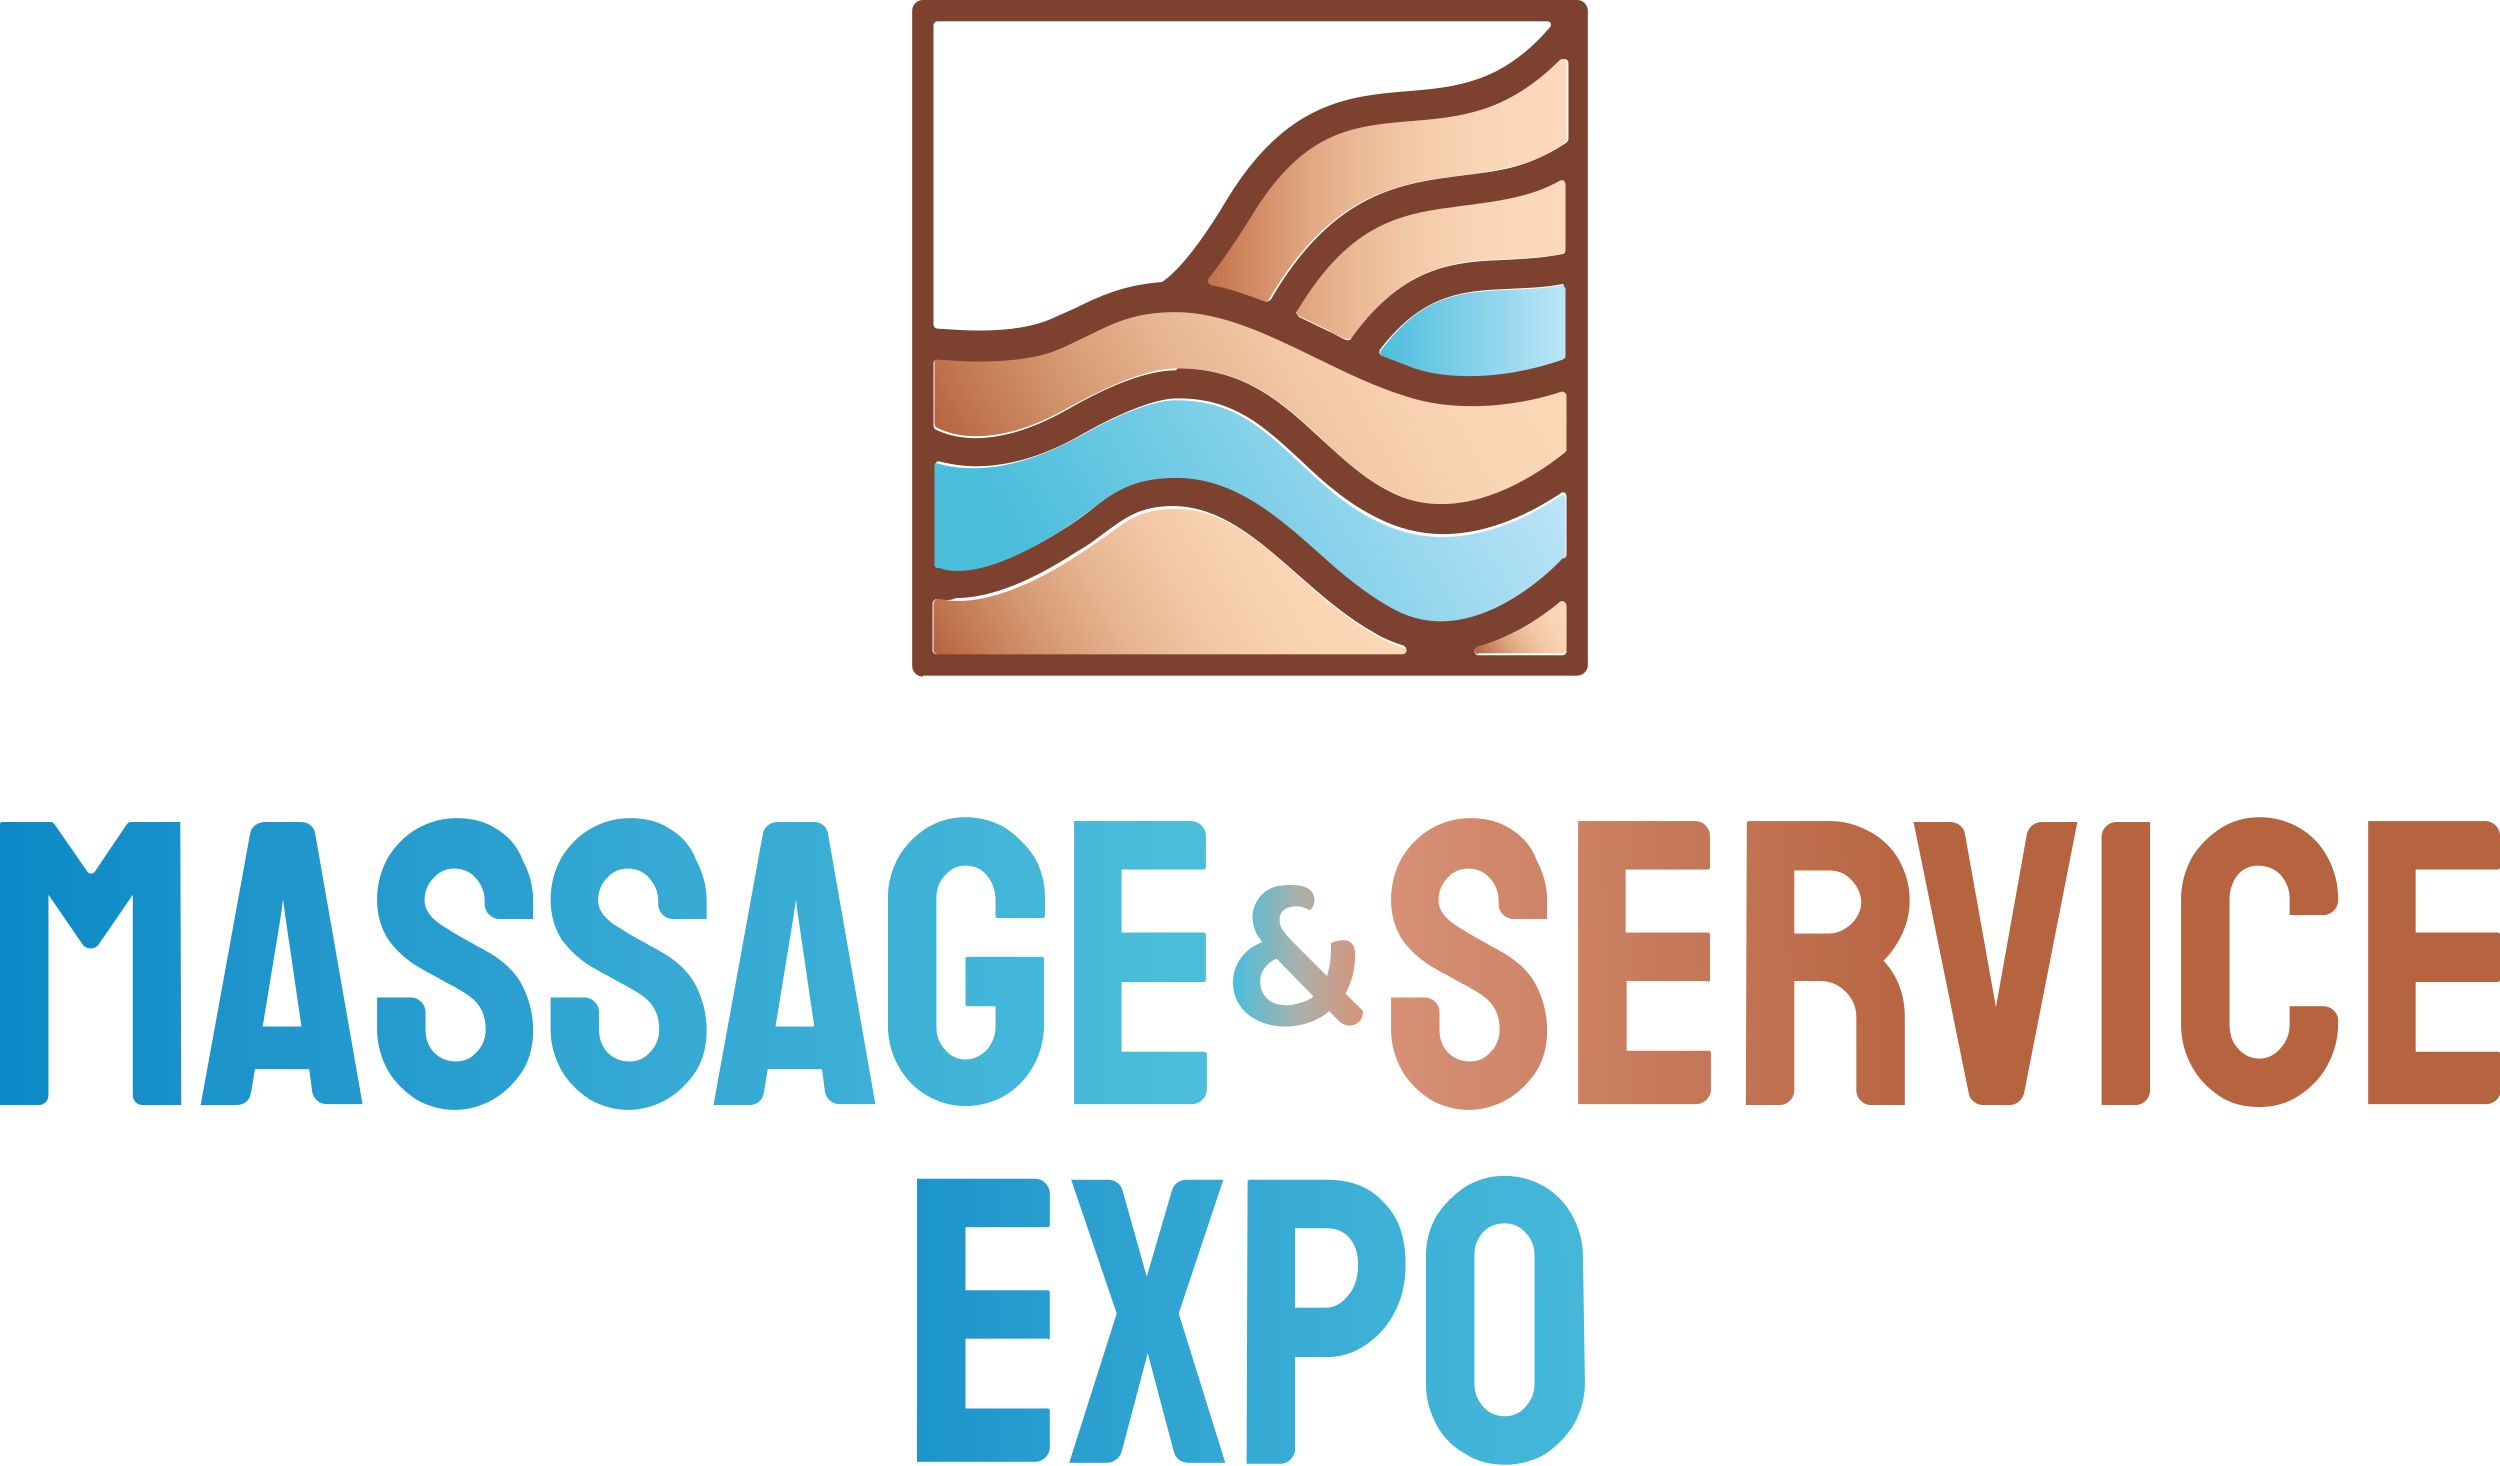 <?xml version="1.0" encoding="UTF-8"?> <svg xmlns="http://www.w3.org/2000/svg" xmlns:xlink="http://www.w3.org/1999/xlink" version="1.1" id="Слой_1" x="0px" y="0px" viewBox="0 0 257.9 151.2" style="enable-background:new 0 0 257.9 151.2;" xml:space="preserve"> <style type="text/css"> .st0{fill:url(#SVGID_1_);} .st1{fill:url(#SVGID_00000162329314260679711350000011696949578243503000_);} .st2{fill:url(#SVGID_00000120529129971015861820000015556293830839886215_);} .st3{fill:url(#SVGID_00000136393624007516703250000006381015682363053725_);} .st4{fill:url(#SVGID_00000113349484496848617600000009774201876220096399_);} .st5{fill:url(#SVGID_00000078046545750501774580000007644156296318704802_);} .st6{fill:#7C412F;} .st7{fill:url(#SVGID_00000153689342907950607780000011766867466218765468_);} .st8{fill:url(#SVGID_00000113354937176505805010000004919822189023896743_);} .st9{fill:url(#SVGID_00000030448367547310319420000002766765005868644541_);} .st10{fill:url(#SVGID_00000054248517788575508100000010590198995328107660_);} .st11{fill:url(#SVGID_00000137826423748136727060000016703965295499393434_);} .st12{fill:url(#SVGID_00000026861383058858606390000011130595522970823612_);} .st13{fill:url(#SVGID_00000021117518870983789420000017475084555772470930_);} .st14{fill:url(#SVGID_00000121274737773290775740000009489931359081270452_);} .st15{fill:url(#SVGID_00000142854466799404605220000013025618967348232072_);} .st16{fill:url(#SVGID_00000145745274240096297890000004479258720619055505_);} .st17{fill:url(#SVGID_00000048468556919660678250000015231969719554194860_);} .st18{fill:url(#SVGID_00000180335171754279022180000012401499292171362977_);} .st19{fill:url(#SVGID_00000101102066245152720530000006142828324816242097_);} .st20{fill:url(#SVGID_00000115511063204424616070000011345222691191198592_);} .st21{fill:url(#SVGID_00000155864716224634205640000014646732552938378156_);} .st22{fill:url(#SVGID_00000166656163720970016020000015829275582967321752_);} .st23{fill:url(#SVGID_00000090257898346327402130000004463038216847687299_);} .st24{fill:url(#SVGID_00000000938662336639142270000015030995536752426644_);} .st25{fill:url(#SVGID_00000064346607341051076360000002253802581574993845_);} </style> <g> <g> <linearGradient id="SVGID_1_" gradientUnits="userSpaceOnUse" x1="142.316" y1="34.162" x2="161.585" y2="34.162"> <stop offset="0" style="stop-color:#4BBEDB"></stop> <stop offset="1" style="stop-color:#BDE4F7"></stop> </linearGradient> <path class="st0" d="M151.8,38.9c-2.1,0-4-0.3-5.8-0.8c-1.1-0.3-2.2-0.7-3.4-1.3c-0.1,0-0.2-0.2-0.2-0.3c0-0.1,0-0.3,0.1-0.4 c4.4-5.9,8.5-6,13.3-6.2c1.6-0.1,3.5-0.1,5.4-0.5c0,0,0.1,0,0.1,0c0.1,0,0.2,0,0.3,0.1c0.1,0.1,0.2,0.2,0.2,0.3v6.9 c0,0.2-0.1,0.3-0.3,0.4C159.9,37.7,156.2,38.9,151.8,38.9z"></path> <linearGradient id="SVGID_00000176027231073578617940000014300987891516111246_" gradientUnits="userSpaceOnUse" x1="124.525" y1="20.519" x2="161.585" y2="20.519"> <stop offset="0" style="stop-color:#C47049"></stop> <stop offset="8.953917e-02" style="stop-color:#CE835B"></stop> <stop offset="0.252" style="stop-color:#DEA27B"></stop> <stop offset="0.421" style="stop-color:#EBBA96"></stop> <stop offset="0.596" style="stop-color:#F4CBAA"></stop> <stop offset="0.783" style="stop-color:#FAD6B7"></stop> <stop offset="1" style="stop-color:#FCD9BB"></stop> </linearGradient> <path style="fill:url(#SVGID_00000176027231073578617940000014300987891516111246_);" d="M139.1,35c-0.1,0-0.1,0-0.2,0 c-0.7-0.3-1.4-0.6-2-1c-1-0.5-1.9-0.9-2.9-1.4c-0.1,0-0.2-0.1-0.2-0.3c0-0.1,0-0.2,0-0.3c5.7-9.5,11.1-10.1,17.3-10.9 c2.3-0.3,4.7-0.6,7.2-1.4c0.9-0.3,1.8-0.7,2.7-1.2c0.1,0,0.1,0,0.2,0c0.1,0,0.1,0,0.2,0.1c0.1,0.1,0.2,0.2,0.2,0.4v6.7 c0,0.2-0.1,0.4-0.3,0.4c-2,0.5-3.9,0.5-5.7,0.6c-5.2,0.2-10.6,0.4-16.1,8.1C139.4,34.9,139.2,35,139.1,35z M130.6,31.1 c-0.1,0-0.1,0-0.2,0c-2-0.8-3.8-1.3-5.6-1.7c-0.1,0-0.3-0.1-0.3-0.3s0-0.3,0.1-0.4c1.4-1.6,2.9-3.8,4.4-6.4 c5.4-8.9,10.5-9.4,16.4-9.8c2.5-0.2,5.1-0.4,7.7-1.3c2.8-0.9,5.4-2.6,7.7-5c0.1-0.1,0.2-0.1,0.3-0.1c0.1,0,0.1,0,0.2,0 c0.2,0.1,0.3,0.2,0.3,0.4v7.9c0,0.1-0.1,0.3-0.2,0.3c-1.3,1-2.7,1.7-4.1,2.1c-2.2,0.7-4.3,1-6.6,1.3c-6.2,0.8-13.3,1.6-19.8,12.8 C130.9,31,130.7,31.1,130.6,31.1z"></path> <linearGradient id="SVGID_00000157289251203511743600000012511723154890019740_" gradientUnits="userSpaceOnUse" x1="102.247" y1="68.769" x2="154.329" y2="38.7"> <stop offset="0.156" style="stop-color:#4BBEDB"></stop> <stop offset="1" style="stop-color:#BDE4F7"></stop> </linearGradient> <path style="fill:url(#SVGID_00000157289251203511743600000012511723154890019740_);" d="M148.6,64.3c-1.8,0-3.5-0.5-5.1-1.4 c-2.7-1.5-5.1-3.7-7.5-5.7c-4.3-3.8-8.7-7.7-14.7-7.7l-0.1,0c-4.4,0-6.6,1.6-9.1,3.4c-0.8,0.6-1.6,1.2-2.6,1.8 c-5.5,3.6-8.9,4.3-10.8,4.3c-0.9,0-1.5-0.2-1.9-0.3c-0.1,0-0.1,0-0.2,0c-0.1,0-0.1,0-0.2,0c-0.1-0.1-0.2-0.2-0.2-0.4V48.2 c0-0.1,0.1-0.3,0.2-0.3c0.1-0.1,0.2-0.1,0.2-0.1c0,0,0.1,0,0.1,0c1.2,0.4,2.5,0.5,3.8,0.5c3.4,0,7.1-1.2,11.1-3.4 c3.8-2.2,7.5-3.6,9.6-3.6l0.2,0c5.8,0,8.9,2.9,12.6,6.4c2.6,2.4,5.2,4.9,9,6.5c1.8,0.8,3.8,1.2,5.8,1.2c4.9,0,9.3-2.3,12.1-4.2 c0.1,0,0.2-0.1,0.2-0.1c0.1,0,0.1,0,0.2,0c0.1,0.1,0.2,0.2,0.2,0.4v6c0,0.2-0.1,0.3-0.2,0.4c-0.1,0-0.1,0-0.2,0c0,0,0,0,0,0 C160.1,59,154.7,64.3,148.6,64.3z"></path> <linearGradient id="SVGID_00000181056721194759244600000017573409259093291192_" gradientUnits="userSpaceOnUse" x1="103.666" y1="56.721" x2="154.053" y2="27.63"> <stop offset="0" style="stop-color:#B6633F"></stop> <stop offset="0.108" style="stop-color:#C47C55"></stop> <stop offset="0.267" style="stop-color:#D79C75"></stop> <stop offset="0.432" style="stop-color:#E7B691"></stop> <stop offset="0.605" style="stop-color:#F2C8A6"></stop> <stop offset="0.787" style="stop-color:#F9D4B3"></stop> <stop offset="1" style="stop-color:#FCD8B7"></stop> </linearGradient> <path style="fill:url(#SVGID_00000181056721194759244600000017573409259093291192_);" d="M148.8,52c-1.6,0-3.1-0.3-4.5-0.9 c-3.2-1.4-5.6-3.5-8-5.9c-3.8-3.5-7.7-7.2-14.7-7.2l-0.2,0c-3.6,0-8.5,2.6-11.1,4c-3.5,2-6.7,3-9.6,3c-2,0-3.3-0.5-4.1-0.9 c-0.1-0.1-0.2-0.2-0.2-0.4v-6.4c0-0.1,0-0.2,0.1-0.3c0.1-0.1,0.2-0.1,0.3-0.1c0,0,0,0,0,0c1.5,0.1,2.8,0.2,4.1,0.2c0,0,0,0,0,0 c3.6,0,6.4-0.4,8.5-1.3c1-0.4,1.9-0.9,2.8-1.3c2.8-1.4,5-2.4,9.2-2.5h0c4.6,0,9.3,2.3,14.2,4.6c3.1,1.5,6.3,3,9.6,4.1 c2.1,0.6,4.4,1,6.8,1c3.8,0,7.1-0.8,9.2-1.5c0,0,0.1,0,0.1,0c0.1,0,0.2,0,0.2,0.1c0.1,0.1,0.2,0.2,0.2,0.3v5.6 c0,0.1-0.1,0.2-0.2,0.3C159.5,48.3,154.4,52,148.8,52C148.8,52,148.8,52,148.8,52z"></path> <linearGradient id="SVGID_00000096746249377000841960000005156836632614823342_" gradientUnits="userSpaceOnUse" x1="101.302" y1="75.874" x2="138.079" y2="54.641"> <stop offset="0" style="stop-color:#B6633F"></stop> <stop offset="0.108" style="stop-color:#C47C55"></stop> <stop offset="0.267" style="stop-color:#D79C75"></stop> <stop offset="0.432" style="stop-color:#E7B691"></stop> <stop offset="0.605" style="stop-color:#F2C8A6"></stop> <stop offset="0.787" style="stop-color:#F9D4B3"></stop> <stop offset="1" style="stop-color:#FCD8B7"></stop> </linearGradient> <path style="fill:url(#SVGID_00000096746249377000841960000005156836632614823342_);" d="M96.7,67.5c-0.2,0-0.4-0.2-0.4-0.4v-4.9 c0-0.1,0.1-0.2,0.2-0.3c0.1-0.1,0.2-0.1,0.3-0.1c0,0,0.1,0,0.1,0c0.6,0.1,1.2,0.2,1.9,0.2c3.4,0,7.6-1.6,12.5-4.8 c1.1-0.7,2-1.4,2.8-1.9c2.4-1.8,3.8-2.8,7.2-2.8c0,0,0,0,0,0c4.8,0,8.5,3.2,12.7,7c2.5,2.2,5,4.4,8,6.1c0.9,0.5,1.9,1,3,1.3 c0.2,0.1,0.3,0.3,0.3,0.5c0,0.2-0.2,0.4-0.4,0.4H96.7z"></path> <linearGradient id="SVGID_00000038403566676685787520000014523260603899670403_" gradientUnits="userSpaceOnUse" x1="153.239" y1="69.187" x2="162.464" y2="63.861"> <stop offset="0" style="stop-color:#B6633F"></stop> <stop offset="0.108" style="stop-color:#C47C55"></stop> <stop offset="0.267" style="stop-color:#D79C75"></stop> <stop offset="0.432" style="stop-color:#E7B691"></stop> <stop offset="0.605" style="stop-color:#F2C8A6"></stop> <stop offset="0.787" style="stop-color:#F9D4B3"></stop> <stop offset="1" style="stop-color:#FCD8B7"></stop> </linearGradient> <path style="fill:url(#SVGID_00000038403566676685787520000014523260603899670403_);" d="M152.5,67.5c-0.2,0-0.4-0.2-0.4-0.4 c0-0.2,0.1-0.4,0.3-0.5c3.6-1,6.6-3,8.5-4.6c0.1-0.1,0.2-0.1,0.3-0.1c0.1,0,0.1,0,0.2,0c0.1,0.1,0.2,0.2,0.2,0.4v4.7 c0,0.2-0.2,0.4-0.4,0.4H152.5z"></path> <path class="st6" d="M95.2,69.8c-0.6,0-1.1-0.5-1.1-1.1V1.1c0-0.6,0.5-1.1,1.1-1.1h67.5c0.6,0,1.1,0.5,1.1,1.1v67.5 c0,0.6-0.5,1.1-1.1,1.1H95.2z M161.2,62c-0.1,0-0.2,0-0.3,0.1c-1.9,1.6-4.9,3.6-8.5,4.6c-0.2,0.1-0.3,0.2-0.3,0.5 c0,0.2,0.2,0.4,0.4,0.4h8.7c0.2,0,0.4-0.2,0.4-0.4v-4.7c0-0.2-0.1-0.3-0.2-0.4C161.3,62,161.2,62,161.2,62z M96.7,61.8 c-0.1,0-0.2,0-0.3,0.1c-0.1,0.1-0.2,0.2-0.2,0.3v4.9c0,0.2,0.2,0.4,0.4,0.4h48.1c0.2,0,0.4-0.2,0.4-0.4c0-0.2-0.1-0.4-0.3-0.5 c-1-0.3-2-0.7-3-1.3c-3-1.7-5.5-3.9-8-6.1c-4.2-3.7-7.9-6.9-12.7-7c0,0,0,0,0,0c-3.4,0-4.9,1.1-7.2,2.8c-0.8,0.6-1.7,1.3-2.8,1.9 c-4.9,3.2-9.1,4.8-12.5,4.8C98,62,97.4,61.9,96.7,61.8C96.8,61.8,96.7,61.8,96.7,61.8z M121.3,49.3c6,0,10.4,3.9,14.7,7.7 c2.3,2.1,4.8,4.2,7.5,5.7c1.6,0.9,3.3,1.4,5.1,1.4c6.1,0,11.5-5.3,12.6-6.5c0,0,0,0,0,0c0.1,0,0.1,0,0.2,0 c0.1-0.1,0.2-0.2,0.2-0.4v-6c0-0.2-0.1-0.3-0.2-0.4c-0.1,0-0.1,0-0.2,0c-0.1,0-0.2,0-0.2,0.1c-2.9,1.9-7.3,4.2-12.1,4.2 c-2,0-3.9-0.4-5.8-1.2c-3.7-1.6-6.4-4-8.9-6.4c-3.7-3.4-6.8-6.4-12.6-6.4l-0.2,0c-2.1,0-5.7,1.4-9.6,3.6 c-3.9,2.3-7.7,3.4-11.1,3.4c-1.4,0-2.6-0.2-3.8-0.5c0,0-0.1,0-0.1,0c-0.1,0-0.2,0-0.2,0.1c-0.1,0.1-0.2,0.2-0.2,0.3v10.2 c0,0.2,0.1,0.3,0.2,0.4c0.1,0,0.1,0,0.2,0c0.1,0,0.1,0,0.2,0c0.4,0.2,1,0.3,1.9,0.3c1.9,0,5.3-0.8,10.8-4.3c1-0.6,1.8-1.2,2.6-1.8 C114.7,50.9,116.8,49.3,121.3,49.3L121.3,49.3z M121.5,38c7,0,10.9,3.7,14.7,7.2c2.5,2.3,4.8,4.5,8,5.9c1.4,0.6,2.9,0.9,4.5,0.9 c0,0,0,0,0,0c5.6,0,10.7-3.7,12.7-5.3c0.1-0.1,0.2-0.2,0.2-0.3v-5.6c0-0.1-0.1-0.3-0.2-0.3c-0.1-0.1-0.2-0.1-0.2-0.1 c0,0-0.1,0-0.1,0c-2.1,0.7-5.4,1.5-9.2,1.5c-2.4,0-4.7-0.3-6.8-1c-3.3-1-6.5-2.6-9.6-4.1c-4.9-2.4-9.6-4.6-14.2-4.6h0 c-4.2,0-6.4,1.1-9.2,2.5c-0.9,0.4-1.8,0.9-2.8,1.3c-2,0.9-4.9,1.3-8.5,1.3c0,0,0,0,0,0c-1.3,0-2.7-0.1-4.1-0.2c0,0,0,0,0,0 c-0.1,0-0.2,0-0.3,0.1c-0.1,0.1-0.1,0.2-0.1,0.3v6.4c0,0.2,0.1,0.3,0.2,0.4c0.8,0.4,2.2,0.9,4.1,0.9c2.9,0,6.1-1,9.6-3 c2.6-1.5,7.4-4,11.1-4L121.5,38z M161.2,29.3C161.1,29.3,161.1,29.3,161.2,29.3c-2,0.4-3.9,0.4-5.5,0.5c-4.7,0.2-8.8,0.4-13.3,6.2 c-0.1,0.1-0.1,0.2-0.1,0.4c0,0.1,0.1,0.2,0.2,0.3c1.3,0.5,2.4,0.9,3.4,1.3c1.8,0.6,3.7,0.8,5.8,0.8c4.3,0,8.1-1.2,9.5-1.7 c0.2-0.1,0.3-0.2,0.3-0.4v-6.9c0-0.1-0.1-0.2-0.2-0.3C161.4,29.4,161.3,29.3,161.2,29.3z M161.2,18.6c-0.1,0-0.1,0-0.2,0 c-0.9,0.5-1.8,0.9-2.7,1.2c-2.4,0.8-4.9,1.1-7.2,1.4c-6.2,0.8-11.6,1.4-17.3,10.9c-0.1,0.1-0.1,0.2,0,0.3c0,0.1,0.1,0.2,0.2,0.3 c1,0.5,1.9,0.9,2.9,1.4c0.7,0.3,1.3,0.7,2,1c0.1,0,0.1,0,0.2,0c0.1,0,0.3-0.1,0.3-0.2c5.5-7.7,10.9-7.9,16.1-8.1 c1.9-0.1,3.8-0.2,5.7-0.6c0.2,0,0.3-0.2,0.3-0.4V19c0-0.1-0.1-0.3-0.2-0.4C161.3,18.6,161.2,18.6,161.2,18.6z M96.7,2.2 c-0.2,0-0.4,0.2-0.4,0.4v30.9c0,0.2,0.2,0.4,0.4,0.4c1.5,0.1,3,0.2,4.3,0.2c3.1,0,5.5-0.4,7.2-1.1c0.9-0.4,1.8-0.8,2.7-1.2 c2.4-1.2,5-2.4,8.9-2.7c0.1,0,0.1,0,0.2-0.1c0.6-0.4,2.8-2.1,6.5-8.3c6.2-10.3,12.8-10.8,18.8-11.3c2.4-0.2,4.7-0.4,7-1.2 c3.4-1.1,6-3.5,7.6-5.4c0.1-0.1,0.1-0.3,0.1-0.4c-0.1-0.1-0.2-0.2-0.4-0.2H96.7z M161.2,6.1c-0.1,0-0.2,0-0.3,0.1 c-2.4,2.4-5,4.1-7.7,5c-2.7,0.9-5.2,1.1-7.7,1.3c-5.9,0.5-11,0.9-16.4,9.8c-1.6,2.6-3.1,4.8-4.4,6.4c-0.1,0.1-0.1,0.3-0.1,0.4 s0.2,0.2,0.3,0.3c1.7,0.3,3.5,0.9,5.6,1.7c0,0,0.1,0,0.2,0c0.1,0,0.3-0.1,0.4-0.2c6.5-11.2,13.6-12,19.8-12.8 c2.3-0.3,4.4-0.5,6.6-1.3c1.4-0.5,2.8-1.2,4.1-2.1c0.1-0.1,0.2-0.2,0.2-0.3V6.5c0-0.2-0.1-0.3-0.3-0.4 C161.3,6.1,161.2,6.1,161.2,6.1z"></path> </g> <g> <g> <linearGradient id="SVGID_00000124857389522005304360000000259325881894066863_" gradientUnits="userSpaceOnUse" x1="127.257" y1="98.625" x2="140.664" y2="98.625"> <stop offset="5.586592e-03" style="stop-color:#4BBEDB"></stop> <stop offset="0.519" style="stop-color:#ACB0A9"></stop> <stop offset="1" style="stop-color:#D99379"></stop> </linearGradient> <path style="fill:url(#SVGID_00000124857389522005304360000000259325881894066863_);" d="M138.8,102.5c0.3-0.5,0.5-1.1,0.7-1.7 c0.2-0.8,0.3-1.6,0.3-2.3c0-0.5-0.1-0.9-0.3-1.1c-0.2-0.3-0.5-0.4-1-0.4c-0.2,0-0.4,0-0.6,0.1c-0.2,0-0.4,0.1-0.6,0.2 c0,0.7,0,1.4-0.1,2.1c-0.1,0.5-0.2,0.9-0.3,1.3l-3.7-3.7c-0.4-0.4-0.7-0.8-0.9-1.1c-0.2-0.3-0.3-0.6-0.3-1c0-0.4,0.1-0.7,0.4-1 c0.3-0.2,0.7-0.4,1.2-0.4c0.3,0,0.6,0,0.8,0.1c0.3,0.1,0.5,0.2,0.7,0.3c0.2-0.1,0.3-0.3,0.4-0.5c0.1-0.2,0.1-0.4,0.1-0.6 c0-0.4-0.2-0.8-0.6-1.1c-0.4-0.3-1.1-0.4-1.9-0.4c-0.8,0-1.6,0.1-2.1,0.4c-0.6,0.3-1,0.7-1.3,1.2c-0.3,0.5-0.5,1.1-0.5,1.7 c0,0.4,0.1,0.9,0.3,1.4c0.1,0.4,0.4,0.7,0.7,1.2c-0.5,0.2-0.9,0.4-1.3,0.7c-0.5,0.4-0.9,0.9-1.2,1.4c-0.3,0.6-0.5,1.2-0.5,2 c0,0.9,0.2,1.7,0.7,2.4c0.4,0.7,1.1,1.2,1.9,1.6c0.8,0.4,1.8,0.6,2.9,0.6c0.9,0,1.8-0.2,2.6-0.5c0.7-0.3,1.3-0.6,1.8-1.1l0.8,0.8 c0.4,0.5,0.9,0.7,1.3,0.7c0.4,0,0.7-0.1,1-0.4c0.3-0.3,0.4-0.6,0.4-1.1L138.8,102.5z M134.3,103.4c-0.6,0.2-1.1,0.3-1.5,0.3 c-0.9,0-1.6-0.2-2.1-0.7c-0.5-0.5-0.7-1.1-0.7-1.8c0-0.4,0.1-0.8,0.3-1.1c0.2-0.3,0.4-0.6,0.7-0.8c0.2-0.2,0.5-0.3,0.7-0.4 l3.8,3.9C135.1,103.1,134.7,103.3,134.3,103.4z"></path> <g> <linearGradient id="SVGID_00000157286263478073135230000016252396566392740277_" gradientUnits="userSpaceOnUse" x1="-6.935" y1="99.288" x2="115.674" y2="99.288"> <stop offset="0" style="stop-color:#0B89C6"></stop> <stop offset="0.223" style="stop-color:#1F95CC"></stop> <stop offset="1" style="stop-color:#4BBEDB"></stop> </linearGradient> <path style="fill:url(#SVGID_00000157286263478073135230000016252396566392740277_);" d="M69.1,85.5c-1.2-0.8-2.6-1.1-4.1-1.1 c-1.5,0-2.9,0.4-4.1,1.1c-1.2,0.7-2.2,1.7-3,3c-0.7,1.3-1.1,2.7-1.1,4.3c0,1.6,0.4,3,1.2,4.2c0.8,1.1,1.9,2.1,3.3,2.9 c0.1,0,0.3,0.2,0.7,0.4c0.4,0.2,0.8,0.4,1.3,0.7c0.5,0.3,0.9,0.5,1.3,0.7c0.4,0.2,0.6,0.4,0.7,0.4c1,0.6,1.7,1.1,2.1,1.8 c0.4,0.6,0.6,1.4,0.6,2.3c0,0.9-0.3,1.7-0.9,2.3c-0.6,0.7-1.3,1-2.2,1c-0.8,0-1.6-0.3-2.2-0.9c-0.6-0.6-0.9-1.4-0.9-2.4l0-1.8 c0-0.8-0.7-1.5-1.5-1.5h-3.5v3.3c0,1.5,0.4,2.9,1.1,4.2c0.7,1.2,1.7,2.2,2.9,3c1.2,0.7,2.6,1.1,4,1.1c1.4,0,2.8-0.4,4-1.1 c1.2-0.7,2.2-1.7,3-2.9c0.8-1.3,1.1-2.7,1.1-4.2c0-1.7-0.4-3.2-1.1-4.6c-0.7-1.4-1.9-2.5-3.4-3.4c-0.4-0.2-0.8-0.5-1.3-0.7 c-0.4-0.3-0.9-0.5-1.4-0.8c-0.5-0.3-0.9-0.5-1.2-0.7c-0.3-0.2-0.6-0.4-0.8-0.5c-1.3-0.8-2-1.7-2-2.7c0-0.9,0.3-1.7,0.9-2.3 c0.6-0.7,1.3-1,2.2-1c0.8,0,1.6,0.3,2.2,1c0.6,0.7,0.9,1.4,0.9,2.4v0.3c0,0.8,0.7,1.5,1.5,1.5h3.5v-1.9c0-1.5-0.4-2.9-1.1-4.2 C71.3,87.3,70.3,86.2,69.1,85.5z"></path> <linearGradient id="SVGID_00000136408571909345851440000015272115178903534514_" gradientUnits="userSpaceOnUse" x1="-0.411" y1="99.288" x2="122.198" y2="99.288"> <stop offset="0" style="stop-color:#0B89C6"></stop> <stop offset="0.223" style="stop-color:#1F95CC"></stop> <stop offset="1" style="stop-color:#4BBEDB"></stop> </linearGradient> <path style="fill:url(#SVGID_00000136408571909345851440000015272115178903534514_);" d="M51.2,85.5c-1.2-0.8-2.6-1.1-4.1-1.1 c-1.5,0-2.9,0.4-4.1,1.1c-1.2,0.7-2.2,1.7-3,3c-0.7,1.3-1.1,2.7-1.1,4.3c0,1.6,0.4,3,1.2,4.2c0.8,1.1,1.9,2.1,3.3,2.9 c0.1,0,0.3,0.2,0.7,0.4c0.4,0.2,0.8,0.4,1.3,0.7c0.5,0.3,0.9,0.5,1.3,0.7c0.4,0.2,0.6,0.4,0.7,0.4c1,0.6,1.7,1.1,2.1,1.8 c0.4,0.6,0.6,1.4,0.6,2.3c0,0.9-0.3,1.7-0.9,2.3c-0.6,0.7-1.3,1-2.2,1c-0.8,0-1.6-0.3-2.2-0.9c-0.6-0.6-0.9-1.4-0.9-2.4l0-1.8 c0-0.8-0.7-1.5-1.5-1.5h-3.5v3.3c0,1.5,0.4,2.9,1.1,4.2c0.7,1.2,1.7,2.2,2.9,3c1.2,0.7,2.6,1.1,4,1.1c1.4,0,2.8-0.4,4-1.1 c1.2-0.7,2.2-1.7,3-2.9c0.8-1.3,1.1-2.7,1.1-4.2c0-1.7-0.4-3.2-1.1-4.6c-0.7-1.4-1.9-2.5-3.4-3.4c-0.4-0.2-0.8-0.5-1.3-0.7 c-0.4-0.3-0.9-0.5-1.4-0.8c-0.5-0.3-0.9-0.5-1.2-0.7c-0.3-0.2-0.6-0.4-0.8-0.5c-1.3-0.8-2-1.7-2-2.7c0-0.9,0.3-1.7,0.9-2.3 c0.6-0.7,1.3-1,2.2-1c0.8,0,1.6,0.3,2.2,1c0.6,0.7,0.9,1.4,0.9,2.4v0.3c0,0.8,0.7,1.5,1.5,1.5h3.5v-1.9c0-1.5-0.4-2.9-1.1-4.2 C53.4,87.3,52.4,86.2,51.2,85.5z"></path> <linearGradient id="SVGID_00000024709750765243065650000007125289193886656918_" gradientUnits="userSpaceOnUse" x1="-0.411" y1="99.382" x2="122.198" y2="99.382"> <stop offset="0" style="stop-color:#0B89C6"></stop> <stop offset="0.223" style="stop-color:#1F95CC"></stop> <stop offset="1" style="stop-color:#4BBEDB"></stop> </linearGradient> <path style="fill:url(#SVGID_00000024709750765243065650000007125289193886656918_);" d="M84,84.8h-3.8c-0.7,0-1.4,0.5-1.5,1.2 l-5.1,28h3.7c0.8,0,1.4-0.5,1.5-1.3l0.4-2.4h5.6l0.3,2.3c0.1,0.7,0.7,1.3,1.5,1.3h3.7l-4.9-28C85.3,85.3,84.7,84.8,84,84.8z M80,105.9l1.9-11.6l0.2-1.5l0.2,1.5l1.7,11.6H80z"></path> <linearGradient id="SVGID_00000057845717174352952980000016056884007188240008_" gradientUnits="userSpaceOnUse" x1="-0.411" y1="99.268" x2="122.198" y2="99.268"> <stop offset="0" style="stop-color:#0B89C6"></stop> <stop offset="0.223" style="stop-color:#1F95CC"></stop> <stop offset="1" style="stop-color:#4BBEDB"></stop> </linearGradient> <path style="fill:url(#SVGID_00000057845717174352952980000016056884007188240008_);" d="M103.7,85.4c-1.2-0.7-2.6-1.1-4.1-1.1 c-1.5,0-2.8,0.4-4,1.1c-1.2,0.8-2.2,1.8-2.9,3c-0.7,1.3-1.1,2.6-1.1,4.2v13.2c0,1.6,0.4,3,1.1,4.2c0.7,1.3,1.7,2.3,2.9,3 c1.2,0.7,2.5,1.1,4,1.1c1.5,0,2.9-0.4,4.1-1.1c1.2-0.7,2.2-1.8,2.9-3c0.7-1.3,1.1-2.7,1.1-4.2v-6.9c0-0.1-0.1-0.2-0.2-0.2h-7.7 c-0.1,0-0.2,0.1-0.2,0.2v4.7c0,0.1,0.1,0.2,0.2,0.2h2.9v2.1c0,0.9-0.3,1.7-0.9,2.4c-0.6,0.6-1.3,1-2.2,1c-0.8,0-1.5-0.3-2.1-1 c-0.6-0.7-0.9-1.4-0.9-2.4V92.6c0-0.9,0.3-1.7,0.9-2.3c0.6-0.7,1.3-1,2.1-1c0.9,0,1.6,0.3,2.2,1c0.6,0.7,0.9,1.6,0.9,2.6v1.6 c0,0.1,0.1,0.2,0.2,0.2h4.7c0.1,0,0.2-0.1,0.2-0.2v-1.9c0-1.6-0.4-3-1.1-4.2C105.9,87.2,104.9,86.2,103.7,85.4z"></path> <linearGradient id="SVGID_00000093862327675431498360000017990458069794390420_" gradientUnits="userSpaceOnUse" x1="-0.411" y1="99.382" x2="122.198" y2="99.382"> <stop offset="0" style="stop-color:#0B89C6"></stop> <stop offset="0.223" style="stop-color:#1F95CC"></stop> <stop offset="1" style="stop-color:#4BBEDB"></stop> </linearGradient> <path style="fill:url(#SVGID_00000093862327675431498360000017990458069794390420_);" d="M18.5,84.8h-5.1 c-0.1,0-0.2,0.1-0.3,0.2l-3.3,4.9c-0.2,0.3-0.6,0.3-0.8,0l-3.4-4.9c-0.1-0.1-0.2-0.2-0.3-0.2H0.2c-0.1,0-0.2,0.1-0.2,0.2L0,114 h4c0.6,0,1-0.5,1-1l0-20.7l3.5,5.1c0.4,0.6,1.3,0.6,1.7,0l3.5-5.1l0,20.7c0,0.6,0.5,1,1,1h4l-0.1-29.1 C18.7,84.8,18.6,84.8,18.5,84.8z"></path> <linearGradient id="SVGID_00000183931470330735575490000006501569500291682969_" gradientUnits="userSpaceOnUse" x1="-0.411" y1="99.382" x2="122.198" y2="99.382"> <stop offset="0" style="stop-color:#0B89C6"></stop> <stop offset="0.223" style="stop-color:#1F95CC"></stop> <stop offset="1" style="stop-color:#4BBEDB"></stop> </linearGradient> <path style="fill:url(#SVGID_00000183931470330735575490000006501569500291682969_);" d="M31.1,84.8h-3.8 c-0.7,0-1.4,0.5-1.5,1.2l-5.1,28h3.7c0.8,0,1.4-0.5,1.5-1.3l0.4-2.4h5.6l0.3,2.3c0.1,0.7,0.7,1.3,1.5,1.3h3.7l-4.9-28 C32.4,85.3,31.8,84.8,31.1,84.8z M27.1,105.9l1.9-11.6l0.2-1.5l0.2,1.5l1.7,11.6H27.1z"></path> <linearGradient id="SVGID_00000041280864045115607750000003738213164009696646_" gradientUnits="userSpaceOnUse" x1="-0.411" y1="99.382" x2="122.198" y2="99.382"> <stop offset="0" style="stop-color:#0B89C6"></stop> <stop offset="0.223" style="stop-color:#1F95CC"></stop> <stop offset="1" style="stop-color:#4BBEDB"></stop> </linearGradient> <path style="fill:url(#SVGID_00000041280864045115607750000003738213164009696646_);" d="M124.2,108.5h-8.5v-7.2h8.5 c0.1,0,0.2-0.1,0.2-0.2l0-4.7c0-0.1-0.1-0.2-0.2-0.2h-8.5v-6.5h8.5c0.1,0,0.2-0.1,0.2-0.2v-3.3c0-0.8-0.7-1.5-1.5-1.5h-12.1 l0,29.2h12.2c0.8,0,1.5-0.7,1.5-1.5l0-3.8C124.3,108.6,124.3,108.5,124.2,108.5z"></path> </g> <g> <linearGradient id="SVGID_00000001622949058641330270000009463790067987442845_" gradientUnits="userSpaceOnUse" x1="140.951" y1="99.647" x2="261.535" y2="98.972"> <stop offset="0" style="stop-color:#D99379"></stop> <stop offset="3.313651e-02" style="stop-color:#D68F74"></stop> <stop offset="0.489" style="stop-color:#B6633F"></stop> </linearGradient> <path style="fill:url(#SVGID_00000001622949058641330270000009463790067987442845_);" d="M195.4,97.8c0.4-0.6,0.8-1.3,1.1-2.1 c0.3-0.8,0.5-1.7,0.5-2.8c0-1.6-0.4-2.9-1.1-4.2c-0.7-1.2-1.7-2.2-3-2.9c-1.3-0.7-2.6-1.1-4.1-1.1h-8.4c-0.1,0-0.2,0.1-0.2,0.2 l-0.1,29.1h3.5c0.8,0,1.5-0.7,1.5-1.5l0-11.3h2.7c1,0,1.9,0.4,2.6,1.1s1.1,1.6,1.1,2.6v7.6c0,0.8,0.7,1.5,1.5,1.5h3.5l0-9.1 c0-2.2-0.7-4.2-2.2-5.8C194.6,98.8,195,98.4,195.4,97.8z M191,95.3c-0.7,0.6-1.4,1-2.3,1h-3.6v-6.5h3.6c0.9,0,1.7,0.3,2.3,1 c0.6,0.6,1,1.4,1,2.3C192,93.9,191.6,94.7,191,95.3z"></path> <linearGradient id="SVGID_00000105384624168336171100000012611532874592259487_" gradientUnits="userSpaceOnUse" x1="140.951" y1="99.537" x2="261.535" y2="98.863"> <stop offset="0" style="stop-color:#D99379"></stop> <stop offset="3.313651e-02" style="stop-color:#D68F74"></stop> <stop offset="0.489" style="stop-color:#B6633F"></stop> </linearGradient> <path style="fill:url(#SVGID_00000105384624168336171100000012611532874592259487_);" d="M176.2,101.3c0.1,0,0.2-0.1,0.2-0.2 l0-4.7c0-0.1-0.1-0.2-0.2-0.2h-8.5v-6.5h8.5c0.1,0,0.2-0.1,0.2-0.2v-3.3c0-0.8-0.7-1.5-1.5-1.5h-12.1l0,29.2h12.2 c0.8,0,1.5-0.7,1.5-1.5v-3.8c0-0.1-0.1-0.2-0.2-0.2h-8.5v-7.2H176.2z"></path> <linearGradient id="SVGID_00000140011463164982213710000015103450302305486233_" gradientUnits="userSpaceOnUse" x1="140.952" y1="99.82" x2="261.536" y2="99.145"> <stop offset="0" style="stop-color:#D99379"></stop> <stop offset="3.313651e-02" style="stop-color:#D68F74"></stop> <stop offset="0.489" style="stop-color:#B6633F"></stop> </linearGradient> <path style="fill:url(#SVGID_00000140011463164982213710000015103450302305486233_);" d="M218.3,84.8c-0.8,0-1.5,0.7-1.5,1.5 l0,27.7h3.5c0.8,0,1.5-0.7,1.5-1.5l0-27.7H218.3z"></path> <linearGradient id="SVGID_00000119808913509639012910000012974325919711741083_" gradientUnits="userSpaceOnUse" x1="140.953" y1="99.994" x2="261.537" y2="99.319"> <stop offset="0" style="stop-color:#D99379"></stop> <stop offset="3.313651e-02" style="stop-color:#D68F74"></stop> <stop offset="0.489" style="stop-color:#B6633F"></stop> </linearGradient> <path style="fill:url(#SVGID_00000119808913509639012910000012974325919711741083_);" d="M257.7,108.5h-8.5v-7.2h8.5 c0.1,0,0.2-0.1,0.2-0.2l0-4.7c0-0.1-0.1-0.2-0.2-0.2h-8.5v-6.5h8.5c0.1,0,0.2-0.1,0.2-0.2v-3.3c0-0.8-0.7-1.5-1.5-1.5h-12.1 l0,29.2h12.2c0.8,0,1.5-0.7,1.5-1.5v-3.8C257.9,108.6,257.8,108.5,257.7,108.5z"></path> <linearGradient id="SVGID_00000135667745011499901260000004929622182291263882_" gradientUnits="userSpaceOnUse" x1="140.952" y1="99.725" x2="261.536" y2="99.051"> <stop offset="0" style="stop-color:#D99379"></stop> <stop offset="3.313651e-02" style="stop-color:#D68F74"></stop> <stop offset="0.489" style="stop-color:#B6633F"></stop> </linearGradient> <path style="fill:url(#SVGID_00000135667745011499901260000004929622182291263882_);" d="M209.1,86l-3.2,17.9L202.7,86 c-0.1-0.7-0.8-1.2-1.5-1.2h-3.8l5.7,28c0.1,0.7,0.8,1.2,1.5,1.2h2.7c0.7,0,1.3-0.5,1.5-1.2l5.5-28h-3.7 C209.9,84.8,209.3,85.3,209.1,86z"></path> <linearGradient id="SVGID_00000017476773460810693090000010663232406695341489_" gradientUnits="userSpaceOnUse" x1="140.952" y1="99.783" x2="261.536" y2="99.108"> <stop offset="0" style="stop-color:#D99379"></stop> <stop offset="3.313651e-02" style="stop-color:#D68F74"></stop> <stop offset="0.489" style="stop-color:#B6633F"></stop> </linearGradient> <path style="fill:url(#SVGID_00000017476773460810693090000010663232406695341489_);" d="M239.7,103.8h-3.5v1.9 c0,0.9-0.3,1.7-0.9,2.4c-0.6,0.7-1.3,1.1-2.2,1.1c-0.8,0-1.6-0.3-2.2-1c-0.6-0.6-0.9-1.5-0.9-2.5v-13c0-0.9,0.3-1.7,0.8-2.4 c0.5-0.6,1.2-1,2.1-1c0.9,0,1.8,0.3,2.4,1c0.6,0.7,0.9,1.5,0.9,2.4v1.7h3.5c0.8,0,1.5-0.7,1.5-1.5v-0.2c0-1.6-0.4-3-1.1-4.3 c-0.7-1.3-1.7-2.3-2.9-3c-1.2-0.7-2.6-1.1-4.1-1.1c-1.5,0-2.9,0.4-4.1,1.2c-1.2,0.8-2.2,1.8-2.9,3c-0.7,1.3-1.1,2.7-1.1,4.2 l0,13c0,1.6,0.4,3,1.1,4.3c0.7,1.3,1.7,2.3,2.9,3.1c1.2,0.8,2.6,1.1,4.1,1.1c1.5,0,2.9-0.4,4.1-1.2c1.2-0.8,2.2-1.8,2.9-3.1 c0.7-1.3,1.1-2.7,1.1-4.3v-0.4C241.2,104.5,240.5,103.8,239.7,103.8z"></path> <linearGradient id="SVGID_00000149344078167219483110000001267286912965210003_" gradientUnits="userSpaceOnUse" x1="140.949" y1="99.348" x2="261.534" y2="98.673"> <stop offset="0" style="stop-color:#D99379"></stop> <stop offset="3.313651e-02" style="stop-color:#D68F74"></stop> <stop offset="0.489" style="stop-color:#B6633F"></stop> </linearGradient> <path style="fill:url(#SVGID_00000149344078167219483110000001267286912965210003_);" d="M155.8,85.5c-1.2-0.8-2.6-1.1-4.1-1.1 c-1.5,0-2.9,0.4-4.1,1.1c-1.2,0.7-2.2,1.7-3,3c-0.7,1.3-1.1,2.7-1.1,4.3c0,1.6,0.4,3,1.2,4.2c0.8,1.1,1.9,2.1,3.3,2.9 c0.1,0,0.3,0.2,0.7,0.4c0.4,0.2,0.8,0.4,1.3,0.7c0.5,0.3,0.9,0.5,1.3,0.7c0.4,0.2,0.6,0.4,0.7,0.4c1,0.6,1.7,1.1,2.1,1.8 c0.4,0.6,0.6,1.4,0.6,2.3c0,0.9-0.3,1.7-0.9,2.3c-0.6,0.7-1.3,1-2.2,1c-0.8,0-1.6-0.3-2.2-0.9c-0.6-0.6-0.9-1.4-0.9-2.4l0-1.8 c0-0.8-0.7-1.5-1.5-1.5h-3.5v3.3c0,1.5,0.4,2.9,1.1,4.2c0.7,1.2,1.7,2.2,2.9,3c1.2,0.7,2.6,1.1,4,1.1c1.4,0,2.8-0.4,4-1.1 c1.2-0.7,2.2-1.7,3-2.9c0.8-1.3,1.1-2.7,1.1-4.2c0-1.7-0.4-3.2-1.1-4.6c-0.7-1.4-1.9-2.5-3.4-3.4c-0.4-0.2-0.8-0.5-1.3-0.7 c-0.4-0.3-0.9-0.5-1.4-0.8c-0.5-0.3-0.9-0.5-1.2-0.7c-0.3-0.2-0.6-0.4-0.8-0.5c-1.3-0.8-2-1.7-2-2.7c0-0.9,0.3-1.7,0.9-2.3 c0.6-0.7,1.3-1,2.2-1c0.8,0,1.6,0.3,2.2,1c0.6,0.7,0.9,1.4,0.9,2.4v0.3c0,0.8,0.7,1.5,1.5,1.5h3.5v-1.9c0-1.5-0.4-2.9-1.1-4.2 C158,87.3,157,86.2,155.8,85.5z"></path> </g> </g> </g> <g> <linearGradient id="SVGID_00000057141424091033573830000007166193868406362279_" gradientUnits="userSpaceOnUse" x1="77.567" y1="136.554" x2="187.82" y2="136.072"> <stop offset="0" style="stop-color:#0B89C6"></stop> <stop offset="0.281" style="stop-color:#299ECF"></stop> <stop offset="0.571" style="stop-color:#3CB0D6"></stop> <stop offset="0.82" style="stop-color:#47BADA"></stop> <stop offset="1" style="stop-color:#4BBEDB"></stop> </linearGradient> <path style="fill:url(#SVGID_00000057141424091033573830000007166193868406362279_);" d="M163.3,129.6c0-1.5-0.4-2.9-1.1-4.2 c-0.7-1.3-1.7-2.3-2.9-3c-1.2-0.7-2.6-1.1-4.1-1.1c-1.5,0-2.8,0.4-4,1.1c-1.2,0.8-2.2,1.8-3,3c-0.7,1.2-1.1,2.6-1.1,4.2l0,13.2 c0,1.5,0.4,2.9,1.1,4.2c0.7,1.3,1.7,2.3,3,3c1.2,0.8,2.6,1.1,4.1,1.1c1.5,0,2.9-0.4,4.1-1.1c1.2-0.8,2.2-1.8,3-3.1 c0.7-1.3,1.1-2.7,1.1-4.2L163.3,129.6z M157.4,145.1c-0.6,0.7-1.3,1-2.2,1c-0.8,0-1.6-0.3-2.2-1c-0.6-0.7-0.9-1.4-0.9-2.4v-13.2 c0-1,0.3-1.7,0.9-2.4c0.6-0.6,1.3-0.9,2.2-0.9c0.9,0,1.6,0.3,2.2,1c0.6,0.6,0.9,1.4,0.9,2.3l0,13.2 C158.3,143.7,158,144.4,157.4,145.1z"></path> <linearGradient id="SVGID_00000063634456660241375600000009042146465063934357_" gradientUnits="userSpaceOnUse" x1="77.567" y1="136.56" x2="187.82" y2="136.078"> <stop offset="0" style="stop-color:#0B89C6"></stop> <stop offset="0.281" style="stop-color:#299ECF"></stop> <stop offset="0.571" style="stop-color:#3CB0D6"></stop> <stop offset="0.82" style="stop-color:#47BADA"></stop> <stop offset="1" style="stop-color:#4BBEDB"></stop> </linearGradient> <path style="fill:url(#SVGID_00000063634456660241375600000009042146465063934357_);" d="M136.9,121.7h-8c-0.1,0-0.2,0.1-0.2,0.2 l-0.1,29.1h3.5c0.8,0,1.5-0.7,1.5-1.5l0-9.5h3.2c1.5,0,2.8-0.4,4-1.2c1.2-0.8,2.3-1.9,3-3.3c0.8-1.4,1.2-3.1,1.2-5.1 c0-2.7-0.7-4.8-2.2-6.3C141.4,122.5,139.4,121.7,136.9,121.7z M139.1,133.6c-0.6,0.8-1.4,1.3-2.3,1.3h-3.2v-8.2l3.2,0 c1,0,1.8,0.3,2.4,1c0.6,0.7,0.9,1.6,0.9,2.7C140.1,131.7,139.8,132.8,139.1,133.6z"></path> <linearGradient id="SVGID_00000007408785737028362250000013521275510010086581_" gradientUnits="userSpaceOnUse" x1="77.567" y1="136.429" x2="187.82" y2="135.948"> <stop offset="0" style="stop-color:#0B89C6"></stop> <stop offset="0.281" style="stop-color:#299ECF"></stop> <stop offset="0.571" style="stop-color:#3CB0D6"></stop> <stop offset="0.82" style="stop-color:#47BADA"></stop> <stop offset="1" style="stop-color:#4BBEDB"></stop> </linearGradient> <path style="fill:url(#SVGID_00000007408785737028362250000013521275510010086581_);" d="M108.1,138.2c0.1,0,0.2-0.1,0.2-0.2 l0-4.7c0-0.1-0.1-0.2-0.2-0.2h-8.5v-6.5h8.5c0.1,0,0.2-0.1,0.2-0.2v-3.3c0-0.8-0.7-1.5-1.5-1.5H94.6l0,29.2h12.2 c0.8,0,1.5-0.7,1.5-1.5v-3.8c0-0.1-0.1-0.2-0.2-0.2h-8.5v-7.2H108.1z"></path> <linearGradient id="SVGID_00000103252811248746727960000000141033421588106892_" gradientUnits="userSpaceOnUse" x1="77.567" y1="136.507" x2="187.82" y2="136.026"> <stop offset="0" style="stop-color:#0B89C6"></stop> <stop offset="0.281" style="stop-color:#299ECF"></stop> <stop offset="0.571" style="stop-color:#3CB0D6"></stop> <stop offset="0.82" style="stop-color:#47BADA"></stop> <stop offset="1" style="stop-color:#4BBEDB"></stop> </linearGradient> <path style="fill:url(#SVGID_00000103252811248746727960000000141033421588106892_);" d="M126.2,121.7h-3.8 c-0.7,0-1.3,0.4-1.5,1.1l-2.6,8.9l-2.5-8.9c-0.2-0.7-0.8-1.1-1.5-1.1h-3.8l4.7,13.8l-4.9,15.4h3.9c0.7,0,1.3-0.5,1.5-1.1l2.7-10.2 l2.7,10.2c0.2,0.7,0.8,1.1,1.5,1.1h3.8l-4.8-15.4L126.2,121.7z"></path> </g> </g> </svg> 